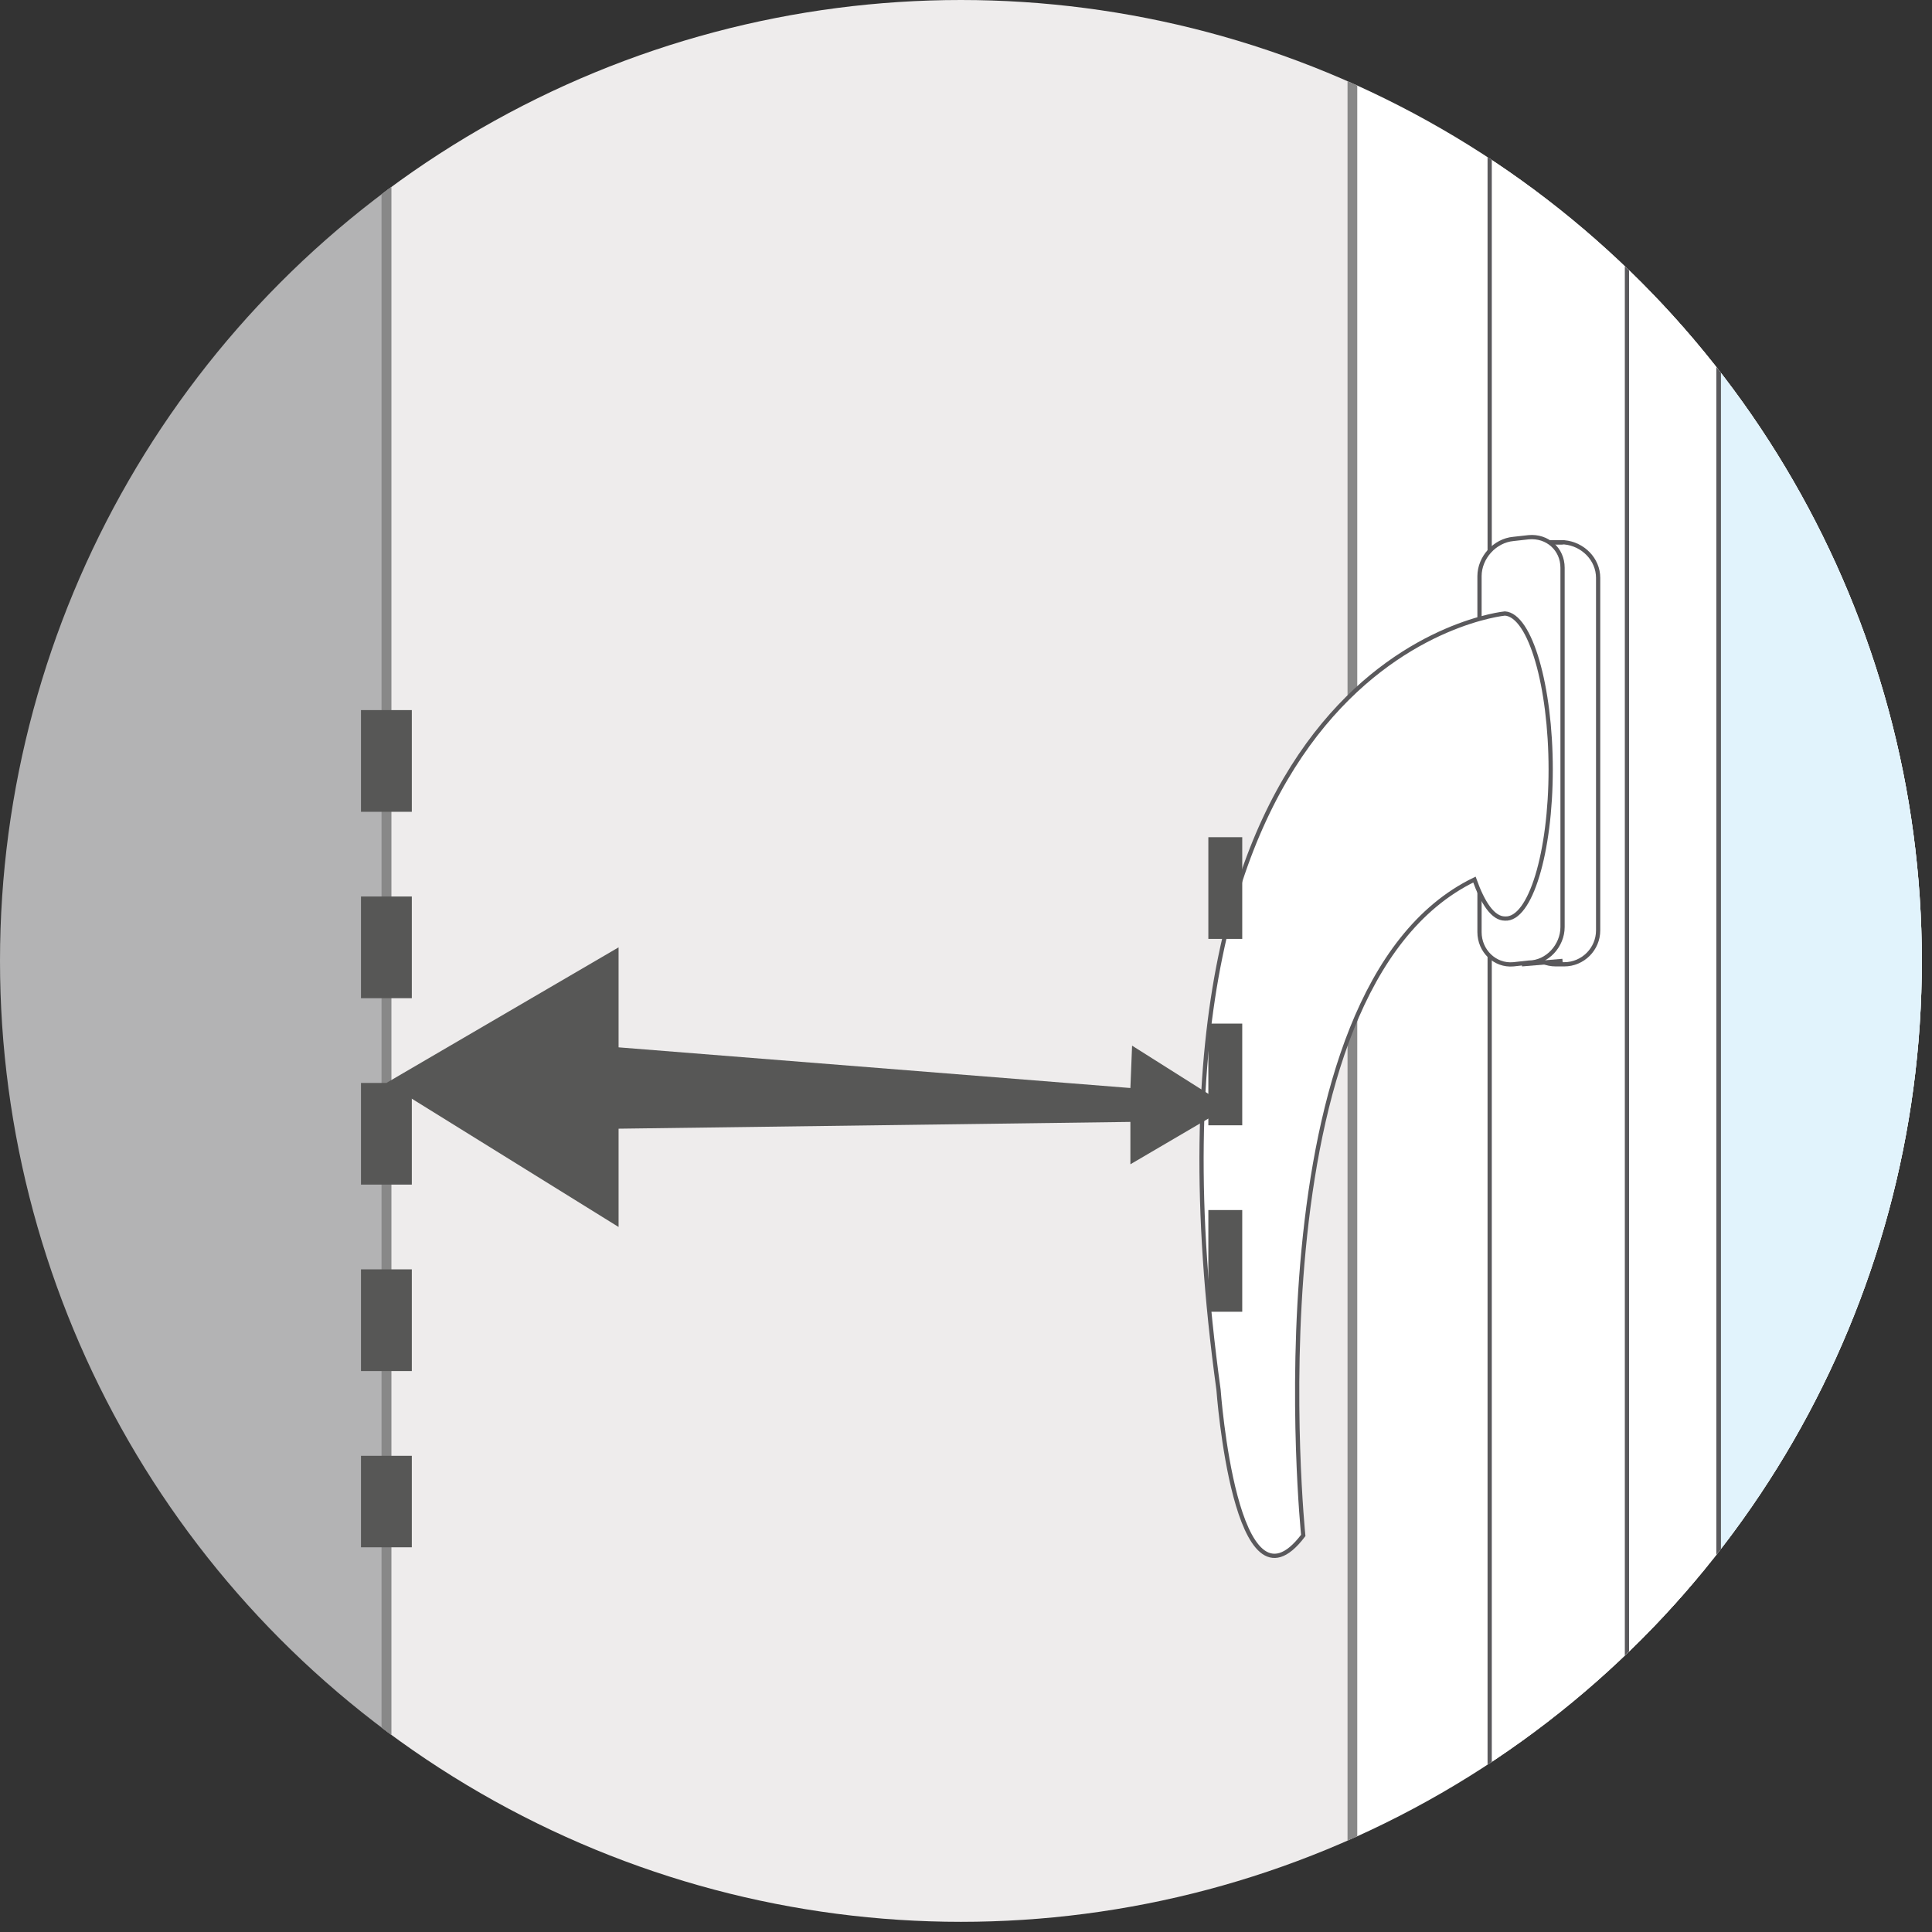 <?xml version="1.0" encoding="utf-8"?>
<!-- Generator: Adobe Illustrator 24.0.3, SVG Export Plug-In . SVG Version: 6.00 Build 0)  -->
<svg version="1.1" id="Layer_1" xmlns="http://www.w3.org/2000/svg" xmlns:xlink="http://www.w3.org/1999/xlink" x="0px" y="0px"
	 viewBox="0 0 114 114" style="enable-background:new 0 0 114 114;" xml:space="preserve">
<rect x="0" y="0" width="114" height="114" fill="#333333" stroke="none"/>
<style type="text/css">
	.st0{clip-path:url(#SVGID_2_);}
	.st1{fill:#FFFFFF;stroke:#5A595C;stroke-width:0.25;stroke-miterlimit:10;}
	.st2{fill:#E1F3FC;stroke:#59595C;stroke-width:0.287;stroke-miterlimit:10;}
	.st3{fill:#FFFFFF;stroke:#868686;stroke-width:0.574;stroke-miterlimit:10;}
	.st4{fill:#EBE9E8;stroke:#858485;stroke-width:0.574;stroke-miterlimit:10;}
	.st5{fill:#EEECEC;stroke:#888888;stroke-width:0.574;stroke-miterlimit:10;}
	.st6{fill:#FFFFFF;}
	.st7{fill:none;stroke:#5A595C;stroke-width:0.25;stroke-miterlimit:10;}
	.st8{fill:#B3B3B4;stroke:#888888;stroke-width:0.574;stroke-miterlimit:10;}
	.st9{fill:none;stroke:#868686;stroke-width:0.574;stroke-miterlimit:10;}
	.st10{fill:none;stroke:#575756;stroke-width:2;stroke-miterlimit:10;stroke-dasharray:6,5,6,5,6,5;}
	.st11{fill:none;stroke:#575756;stroke-width:3;stroke-miterlimit:10;stroke-dasharray:6,5,6,5,6,5;}
	.st12{fill:#575756;}
</style>
<g>
	<defs>
		<circle id="SVGID_1_" cx="56.7" cy="56.7" r="56.7"/>
	</defs>
	<clipPath id="SVGID_2_">
		<use xlink:href="#SVGID_1_"  style="overflow:visible;"/>
	</clipPath>
	<g class="st0">
		<g>
			<path class="st1" d="M315.8,245.5l-236-41.8v-339.6l236-96V245.5z"/>
			<path class="st1" d="M315.8,232.8L87.9,196v-319.8l227.9-86.8V232.8z"/>
			<path class="st2" d="M315.8,207.4l-214.4-28v-283l214.4-72.6V207.4z"/>
			<path class="st3" d="M315.8,219.9L96,187.8v-9.1l219.8,28.7V219.9z"/>
			<path class="st3" d="M315.8-188.6L96-110.8v9.1l219.8-74.5V-188.6z"/>
			<path class="st1" d="M96-110.8l5.4,7.2v283l-5.4,8.4V-110.8z"/>
			<path class="st4" d="M315.8-231.9l-236,96l-57-14.5l231.6-110.9L315.8-231.9z"/>
			<path class="st4" d="M315.8,245.5l-236-41.8l-57,6.3l231.6,48.3L315.8,245.5z"/>
			<path class="st5" d="M79.8,203.7l-57,6.3v-360.4l57,14.5V203.7z"/>
			<path class="st4" d="M315.8,245.5l-61.4,12.8v-519.6l61.4,29.4V245.5z"/>
		</g>
		<path class="st6" d="M89.8,54.9c0,1.1,0.9,2,2,2h0.5c1.1,0,2-0.9,2-2V34.1c0-1.1-0.9-2-2-2.1h-0.5c-1.1,0-2,0.8-2,1.9V54.9z"/>
		<path class="st7" d="M89.8,54.9c0,1.1,0.9,2,2,2h0.5c1.1,0,2-0.9,2-2V34.1c0-1.1-0.9-2-2-2.1h-0.5c-1.1,0-2,0.8-2,1.9V54.9z"/>
		<path class="st1" d="M89.8,32h2.4"/>
		<path class="st6" d="M92.2,54.7c0,1.1-0.9,2.1-2,2.1l-0.9,0.1c-1.1,0.1-2-0.8-2-1.9V34c0-1.1,0.9-2.1,2-2.2l0.9-0.1
			c1.1-0.1,2,0.7,2,1.8V54.7z"/>
		<path class="st7" d="M92.2,54.7c0,1.1-0.9,2.1-2,2.1l-0.9,0.1c-1.1,0.1-2-0.8-2-1.9V34c0-1.1,0.9-2.1,2-2.2l0.9-0.1
			c1.1-0.1,2,0.7,2,1.8V54.7z"/>
		<path class="st1" d="M88.8,36.2c0,0-22.9,2.2-16.9,45.8c0,0,1,13.9,5,8.6c0,0-3.3-32.2,10.1-38.7c0.5,1.4,1.1,2.3,1.8,2.3
			c1.5,0.1,2.7-3.9,2.7-8.8S90.3,36.3,88.8,36.2z"/>
		<path class="st1" d="M89.8,56.9l2.4-0.2"/>
		<path class="st8" d="M254.4-261.3v-30.8L22.8-172.6l-42,22.2V231l42,11.3l231.6,62.6v-46.6L22.8,210v-360.4L254.4-261.3z"/>
		<path class="st9" d="M254.4,304.9l-757.1-204.6"/>
		<path class="st9" d="M254.4-292.1l-757.1,392.4"/>
		<path class="st10" d="M72.3,49.4V79"/>
		<path class="st11" d="M22.8,41.9v49.4"/>
		<path class="st12" d="M72.5,65.3l-5.7-3.6l-0.1,2.5l-30.2-2.4v-5.9l-13.7,8l13.7,8.5v-5.8l30.2-0.4v2.5L72.5,65.3z"/>
	</g>
</g>
</svg>
